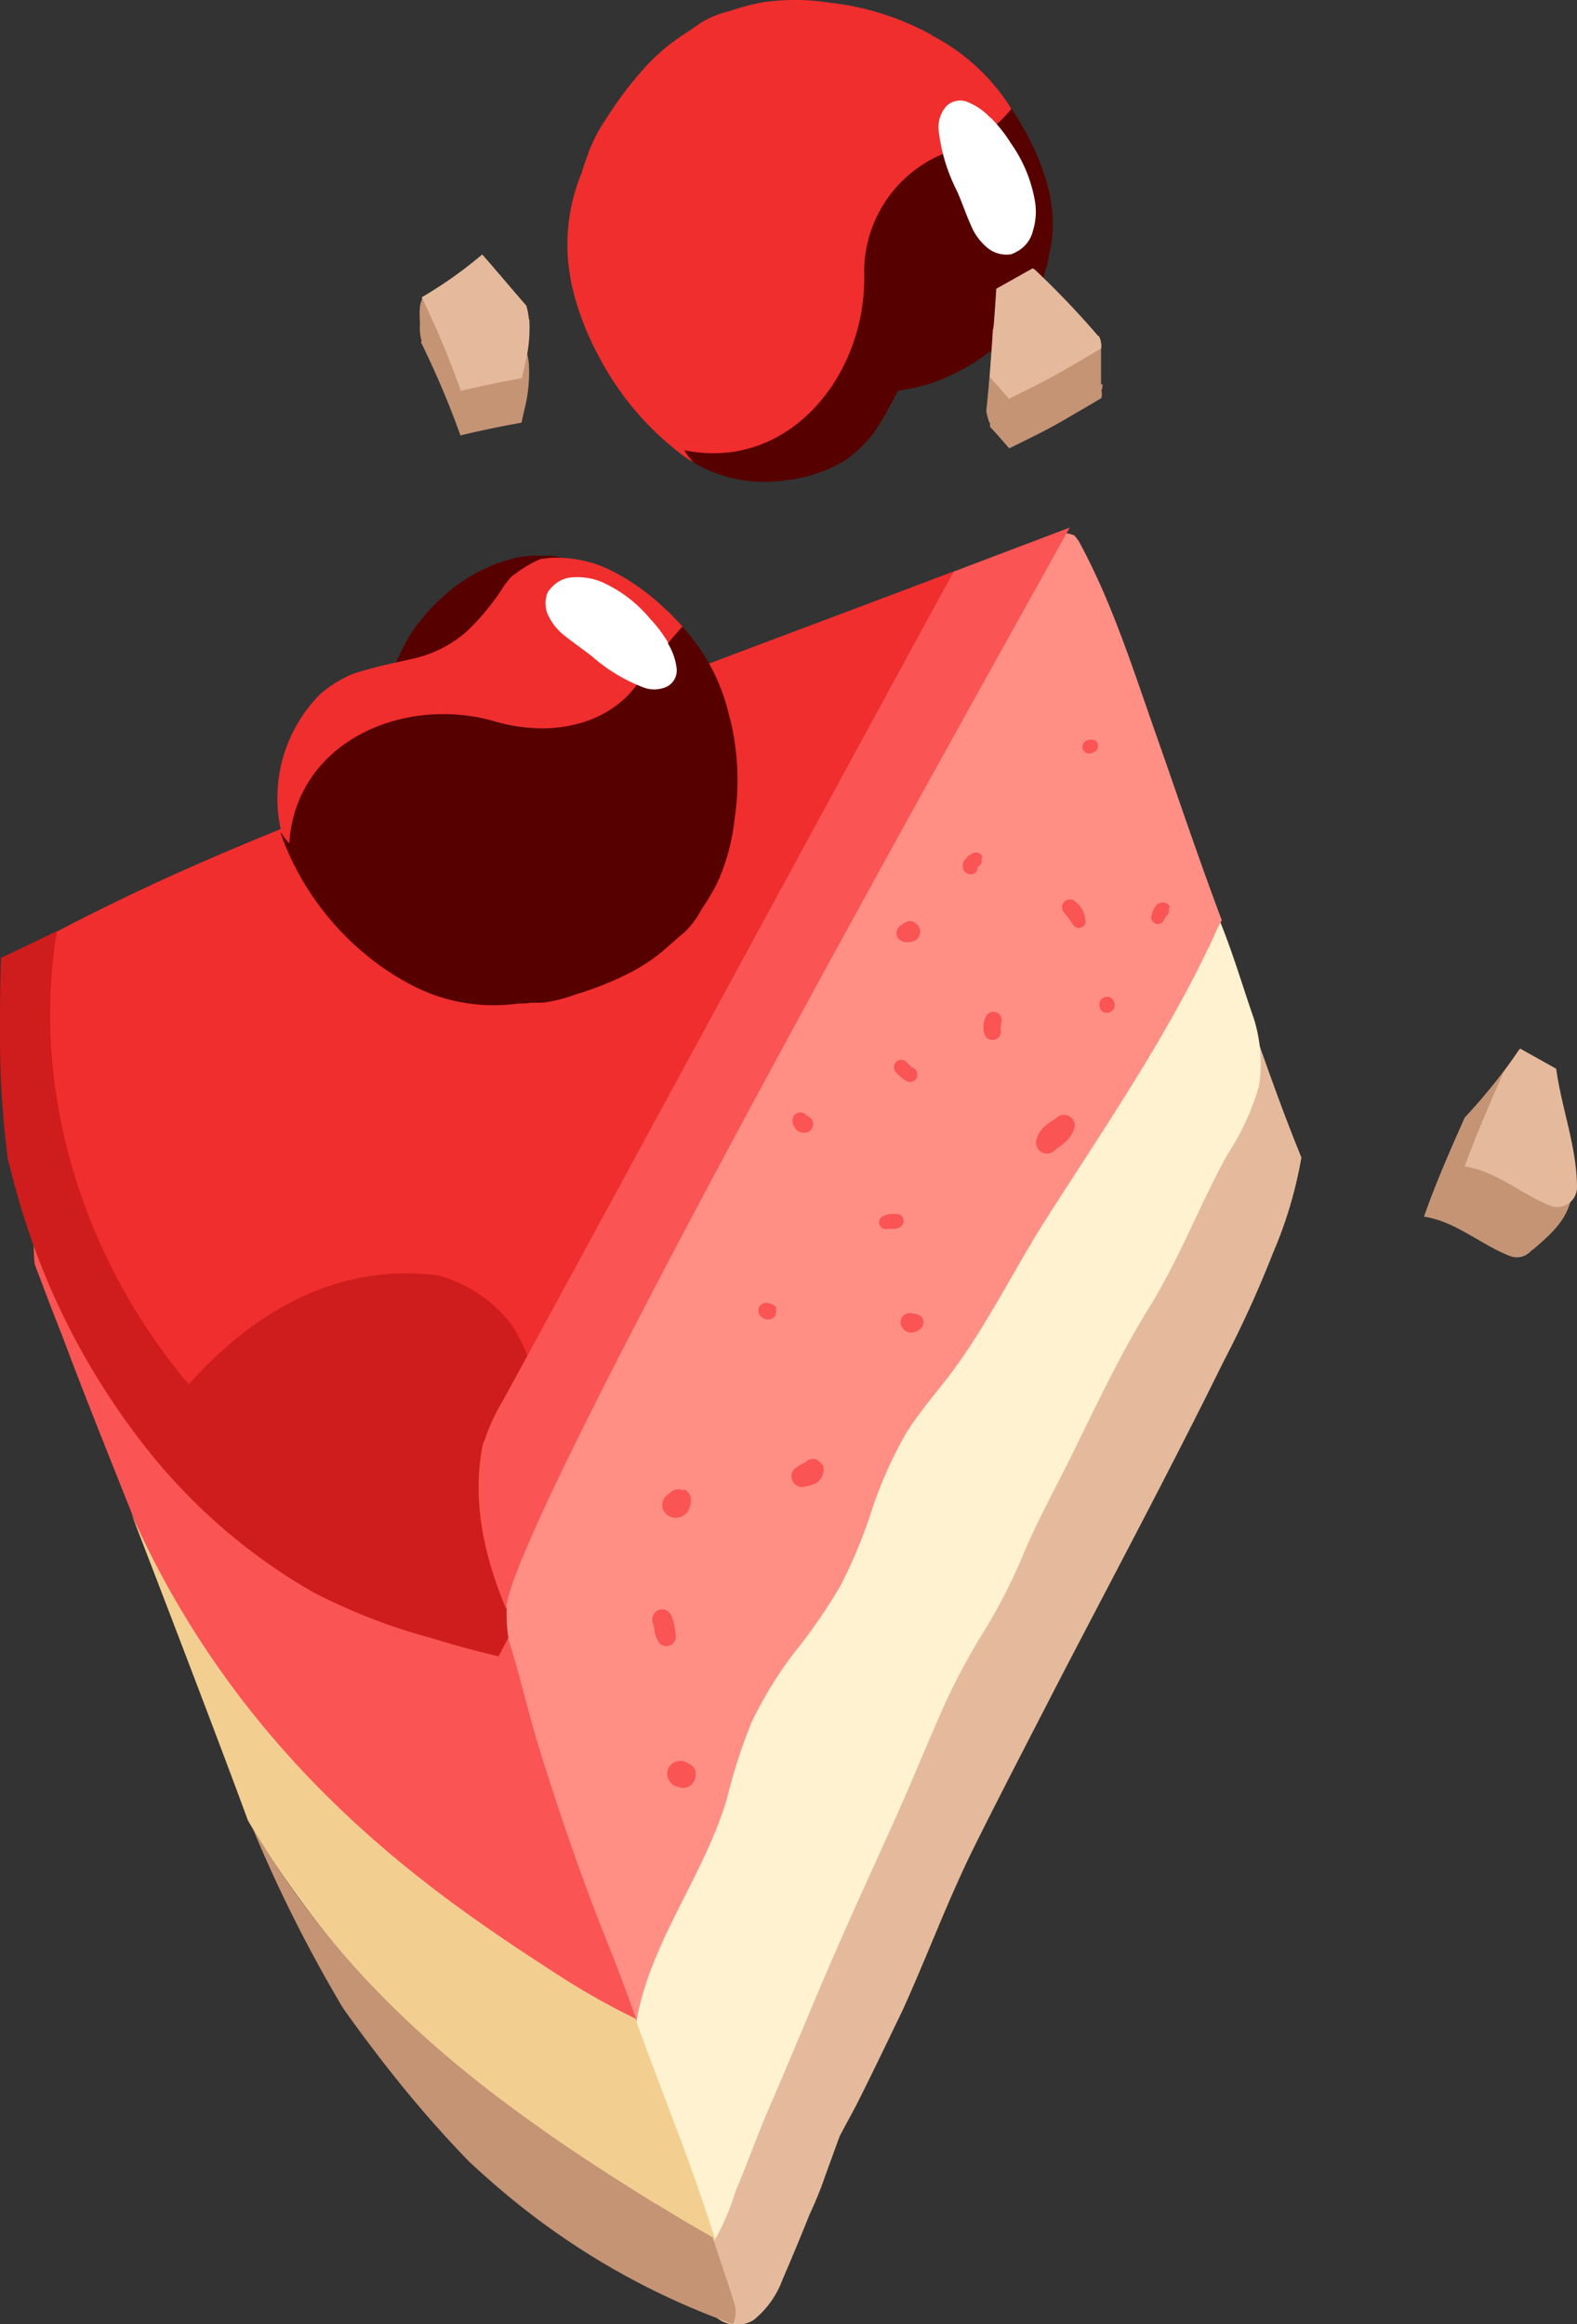 <svg xmlns="http://www.w3.org/2000/svg" viewBox="0 0 115.93 170.81"><rect x="0" y="0" width="115.93" height="170.81" fill="#333333" stroke="none"/><defs><style>.cls-1{fill:#e5ba9c;}.cls-2{fill:#fff2d1;}.cls-3{fill:#ff8f85;}.cls-4{fill:#fa5454;}.cls-5{fill:#f2cf91;}.cls-6{fill:#f02e2e;}.cls-7{fill:#cf1c1c;}.cls-8{fill:#c49475;}.cls-9{fill:#570000;}.cls-10{fill:#fff;}</style></defs><g id="Calque_2" data-name="Calque 2"><g id="Mode_Isolation" data-name="Mode Isolation"><path class="cls-1" d="M90.21,70.22l-.15-.2a1.54,1.54,0,0,0-2.42-.09,3.44,3.44,0,0,0-.59,3.65c.16.41-.61,2-.76,2.47-.34,1-.67,2.1-.91,3.18a50.85,50.85,0,0,1-4.13,11.32C79.41,94.31,77.58,98,76,101.91c-1.69,4.07-3.27,8.19-5,12.24s-3.62,7.95-5.42,11.93A54.35,54.35,0,0,1,63,131.47a28.12,28.12,0,0,0-1.86,5A16.87,16.87,0,0,1,58.46,141c-1.26,1.7-3.16,3.17-4,5.14-.7,1.57-1.68,3-2.45,4.54a25.47,25.47,0,0,0-1.64,4.3,3.09,3.09,0,0,0-2-1.8,1.39,1.39,0,0,0-.61,0l-.25-.47a.6.6,0,0,0-.75-.32c-.12-.19-.23-.39-.33-.59-.29-.54-1.16-.27-.92.33.31.79.71,1.52,1.08,2.26a1.6,1.6,0,0,0,0,.44,6.5,6.5,0,0,0,.94,2.5c.38.76.74,1.54,1.09,2.31l.66,1.86c.65,1.78,1.18,3.86,2,5.68.23.65.45,1.3.63,2a2.35,2.35,0,0,0,3.5,1.31,6.91,6.91,0,0,0,2.13-3c.69-1.59,1.35-3.2,2-4.81a27.3,27.3,0,0,0,1.14-2.82L61.72,157c.52-1,1.1-2,1.62-3.08,1-2,2-4.09,3-6.16,1.82-4,3.33-8.11,5.26-12s4-7.85,6-11.75c4.15-8,8.38-15.9,12.37-24a80.1,80.1,0,0,0,3.62-7.95,31,31,0,0,0,2.08-7c-2-4.89-3.66-9.94-5.4-14.94"/><path class="cls-2" d="M86.05,61.57c-.9-1-3-.23-2.32,1.21.87,1.8,1.91,3.51,2.77,5.32a1.83,1.83,0,0,0-.88.23c-1.33.76-2,2.2-2.67,3.5a3.49,3.49,0,0,0-1.54,1.42c-.58.88-1.24,1.7-2,2.85C77.6,79,75.79,81.88,74,84.78c-2.84,4.53-5.59,9.11-8.19,13.78a8.39,8.39,0,0,0-1.55,2.82l-.93,1.75-2.84,5.4c-1.94,3.44-3.82,6.93-5.61,10.46s-3.62,7.42-5.27,11.2l-.12.24c-.74,1.53-1.43,3.08-2,4.66a15.14,15.14,0,0,0-.78,2.29c-.22.57-.44,1.14-.67,1.71a6.5,6.5,0,0,0-.57,3.91,21.18,21.18,0,0,0-.66,2.42,23.54,23.54,0,0,1-1.12,2.18c-.08-.13-.16-.27-.23-.41-.3-.54-1.1-.06-.92.48.44,1.37,1.1,2.63,1.64,4s1,3.05,1.56,4.56a42.91,42.91,0,0,0,4.1,8.73,1.55,1.55,0,0,0,2.45.09,17.88,17.88,0,0,0,1.8-4.07c.86-2,1.58-4.07,2.45-6.08,1.67-3.84,3.24-7.72,4.92-11.57s3.58-7.89,5.31-11.86c.85-2,1.66-3.91,2.51-5.86a49.59,49.59,0,0,1,3.22-6,40.73,40.73,0,0,0,2.78-5.52c.92-2.15,2-4.17,3.06-6.26,2-4,3.82-8,6.17-11.8,2.22-3.58,3.7-7.55,5.74-11.22a18.29,18.29,0,0,0,2.3-5A10.92,10.92,0,0,0,92,74.35c-1.53-4.51-2.73-9.07-5.91-12.78"/><path class="cls-3" d="M46.76,153.23a13,13,0,0,1-.14-3.41c.6-6.46,5.05-11.58,6.83-17.67a39.31,39.31,0,0,1,1.81-5.6,29.45,29.45,0,0,1,3.14-5.11,40.36,40.36,0,0,0,3.4-4.93A36.43,36.43,0,0,0,64,111.26a30.79,30.79,0,0,1,2.5-5.74c1-1.69,2.36-3.18,3.54-4.77,2.55-3.44,4.46-7.35,6.76-11,4.51-7.07,9.32-14,12.76-21.65a2.9,2.9,0,0,1,.26-.46c-1.68-4.47-3.2-9-4.78-13.5-1.7-4.81-3.29-9.91-5.75-14.39L79,39.36a2,2,0,0,0-2.19.36,6.7,6.7,0,0,0-2,3.23c-.7,1.8-2.16,3.29-3.31,4.82-2.67,3.54-5.06,7.27-7.66,10.86a115.23,115.23,0,0,0-7,11.5c-2.18,3.94-4.19,8-6.36,11.91s-4.7,7.49-6.36,11.51c-1,2.33-1.88,4.68-2.91,7s-2.46,4.34-3.25,6.67c-.32,1-.54,1.94-.87,2.88-.42,1.2-1.1,2.27-1.49,3.48a19,19,0,0,0-.56,6.73c.28,5,2.87,9.82,4.62,14.45,1.94,5.08,3.81,10.19,5.83,15.24l0,.09.06.14a2.23,2.23,0,0,0,0,.39c.07.31.41,1.23.16,1.47-.56.55.19,1.44.85,1.2l.1,0"/><path class="cls-4" d="M46,148.92a1,1,0,0,1,.75-.6c-.69-1.92-1.4-3.83-2.16-5.72-1.8-4.48-3.34-9-4.8-13.63-1.14-3.57-1.87-7.45-3.31-11a2,2,0,0,0-.25-.67l-.1-.15a20.49,20.49,0,0,0-1-1.87c-.68-1.17-1.9-.69-2.33.24a4.25,4.25,0,0,0-.49-.21c-.48-.18-1-.32-1.44-.55-2-1-3.83-2.24-5.73-3.37-4-2.37-7.77-4.65-11.15-7.92-2.81-2.71-5.33-6.36-7.9-8.87C5.38,93.9,4,91.77,2.61,91.17c0-.1-.09-.21-.14-.32,0,.69,0,1.37.08,2.05.66,1.73,1.3,3.47,2,5.2,2.37,6.36,5,12.62,7.44,19,.06.15.11.31.17.46a94.51,94.51,0,0,0,12,15.56,78.44,78.44,0,0,0,18.39,14.3c1.11.61,2.23,1.2,3.37,1.76l.09-.21"/><path class="cls-5" d="M52.55,164.49c-.91-2.87-1.91-5.69-3-8.53-.78-2.05-2.1-5.55-2.85-7.62a54.42,54.42,0,0,1-5.53-3.11c-8.48-5.5-23-14.89-31.52-34,2.09,5.41,6.58,17.1,8.57,22.54q1.38,2.39,3,4.65c7.11,10.2,17,18.61,27.72,25.2,1.06.65,2.13,1.28,3.2,1.9a4.24,4.24,0,0,1,.44-1"/><path class="cls-6" d="M35.44,106.1l.08-.12h0l-.08.12"/><path class="cls-7" d="M38.61,94.62a9.09,9.09,0,0,0-6.08-3c-5.38-.46-10.69,1.8-15,4.73-.42.29-.86.55-1.29.84s-.81.14-1.16.31H15c-.83-1.45-1.74-2.87-2.63-4.28-.85-2.19-1.36-4.5-2.1-6.72C8.43,81,7.51,75.29,5.78,69.8a1.24,1.24,0,0,0-1.7-.8l.09-.57c-1.36.66-2.72,1.32-4.09,1.95C0,72.2,0,74,0,75.83a69.1,69.1,0,0,0,.57,9.32c.33,1.34.69,2.67,1.1,4a53.19,53.19,0,0,0,8.87,17l0,0A42.68,42.68,0,0,0,23,117a42.84,42.84,0,0,0,8.65,3.36c.83.26,1.66.5,2.5.73s1.66.43,2.5.63l.72-1.36a12,12,0,0,1-.12-2.16c-.39-.94-.74-1.89-1-2.85l-.06-.19a18.41,18.41,0,0,1-.6-9.16l-.08.12.08-.12h0c.9-1.39,1.88-2.74,2.84-4.09A1.38,1.38,0,0,0,40,100.73c.26-2.08.15-4.5-1.4-6.11"/><path class="cls-6" d="M70,42.23l.14-.25C57.7,46.69,45.24,51.3,32.86,56.12l-4.59,1.79c-6.8,2.64-13.61,5.34-20.15,8.56-1.31.64-2.63,1.3-3.95,2-1.93,11.88,2,24.14,9.71,33.27,4.66-5.26,10.91-9,18.39-8a10.31,10.31,0,0,1,5.41,3.7,13.8,13.8,0,0,1,1.49,3.37,27,27,0,0,0,3.17-5.78,8.57,8.57,0,0,0,1.3-2.39q.16-.58.39-1.17c1.63-2.81,3.47-5.52,5.19-8.2,3.05-4.76,5.68-9.88,8.45-14.81,2.36-4.21,4.84-8.41,7-12.71,1.08-2.11,2.48-4.06,3.54-6.19.53-1,1-2.1,1.62-3.11.18-.31.52-1.23.73-1.71a1.13,1.13,0,0,0,.51-1v-.18A1.28,1.28,0,0,0,70,42.23"/><path class="cls-4" d="M70.12,42c-1.23,2.15-31.64,58.21-33.19,61a13.59,13.59,0,0,0-1.31,2.87c0,.05-.07.1-.1.16-.86,4,0,8.21,1.69,12.21.19-5.93,34.15-66.35,41.43-79.47L70.12,42"/><path class="cls-8" d="M48.27,162c-10.7-6.6-20-13.4-27.08-23.6-.92-1.31-1.78-2.65-2.6-4a104.12,104.12,0,0,0,6.63,13.18c1.52,2.14,3.1,4.22,4.76,6.24q2.16,2.61,4.47,5c1.48,1.38,3,2.69,4.6,3.91a54.5,54.5,0,0,0,14.83,8.06,2,2,0,0,0,.14-1.37c-.31-1.13-1.28-3.85-1.62-5-1.39-.78-2.77-1.6-4.13-2.44"/><path class="cls-4" d="M48.43,118.31a.75.75,0,0,0-.44.94,3,3,0,0,1,.12.6,2,2,0,0,0,.33.85.69.69,0,0,0,1.24-.45,5.42,5.42,0,0,0-.31-1.49.74.74,0,0,0-.94-.45"/><path class="cls-4" d="M50.24,109.53a.88.88,0,0,0-1.05.24l0,0-.11.07a.94.94,0,0,0-.34,1.09,1,1,0,0,0,1.21.57,1.12,1.12,0,0,0,.58-.37,1.44,1.44,0,0,0,.25-.69.88.88,0,0,0-.51-1"/><path class="cls-4" d="M60.08,107.28a.75.75,0,0,0-.84.16l-.3.15-.43.27a.76.76,0,0,0-.28.9.78.78,0,0,0,1,.47A2.56,2.56,0,0,0,60,109a1.3,1.3,0,0,0,.54-.86.75.75,0,0,0-.43-.81"/><path class="cls-4" d="M65.79,89.21h-.28a1.61,1.61,0,0,0-.56.15.5.5,0,1,0,.35.94h.24a1.11,1.11,0,0,0,.54-.07.55.55,0,0,0,.32-.68.54.54,0,0,0-.61-.33"/><path class="cls-4" d="M57.06,96.19a.05.05,0,0,0,0,0,.2.2,0,0,0,0-.08.58.58,0,0,0-.14-.17,1.39,1.39,0,0,0-.49-.19A.58.58,0,0,0,56,96.8a.7.7,0,0,0,.68.13h0a.52.52,0,0,0,.34-.31.56.56,0,0,0,0-.44Z"/><path class="cls-4" d="M67.37,96.55h-.22a.68.68,0,0,0-.52,0,.66.66,0,0,0-.39.83.83.83,0,0,0,.65.55,1,1,0,0,0,.85-.35.61.61,0,0,0-.37-1"/><path class="cls-4" d="M73.28,74.41a.6.6,0,0,0-.8.3,1.66,1.66,0,0,0-.1,1.31.62.62,0,0,0,.79.37.62.62,0,0,0,.39-.75v0h0V75.5a3,3,0,0,1,.07-.43.6.6,0,0,0-.35-.66"/><path class="cls-4" d="M67.06,78.42h0l-.06,0s-.16-.17,0,0c-.13-.14-.26-.28-.4-.41a.55.55,0,0,0-.76.07.56.56,0,0,0,.07.77,2.88,2.88,0,0,0,.77.62.53.53,0,0,0,.43-1"/><path class="cls-4" d="M77.6,82.2l0,0,0,0-.2.14a3.3,3.3,0,0,0-.43.3,2,2,0,0,0-.8,1.21.81.81,0,0,0,1.41.65c-.14.15,0,0,0,0l.19-.15a3.32,3.32,0,0,0,.42-.32A2.28,2.28,0,0,0,79,82.83a.79.79,0,0,0-1.38-.63"/><path class="cls-4" d="M79.08,66.28a.58.58,0,0,0-.85.79,10.41,10.41,0,0,1,.68.92c.25.39,1,.16.88-.32a1.88,1.88,0,0,0-.71-1.39"/><path class="cls-4" d="M72.24,63a.52.52,0,0,0-.67-.32,1.37,1.37,0,0,0-.62.47.81.81,0,0,0-.18.53.61.61,0,0,0,.38.53.53.53,0,0,0,.69-.25.62.62,0,0,0,0-.23,0,0,0,0,0,0,0h0s.21-.13,0,0a.54.54,0,0,0,.31-.67"/><path class="cls-4" d="M80.45,54.41a.66.66,0,0,0-.55,0,.51.51,0,0,0-.3.64.5.5,0,0,0,.64.3c.17-.08.39-.15.45-.34a.51.51,0,0,0-.24-.64"/><path class="cls-4" d="M81.18,73.29c-.7.28-.3,1.38.4,1.1s.3-1.38-.4-1.1"/><path class="cls-4" d="M86,66.67a.52.52,0,0,0-.54-.35,1,1,0,0,0-.37.13,1.19,1.19,0,0,0-.26.33,2.11,2.11,0,0,0-.19.55.48.48,0,0,0,.28.53.49.49,0,0,0,.65-.25s.05-.09.08-.14h0l0,0,0-.06s.21-.2.07-.09a.52.52,0,0,0,.19-.6"/><path class="cls-4" d="M59.3,82h0a.56.56,0,0,0-.66-.21.57.57,0,0,0-.38.59,1.13,1.13,0,0,0,.31.67.78.78,0,0,0,.79.15.63.63,0,0,0,.38-.8.64.64,0,0,0-.43-.4"/><path class="cls-4" d="M67.21,67.76a.76.76,0,0,0-.73.07,1.54,1.54,0,0,0-.43.33.66.66,0,0,0,.4,1.06,1.29,1.29,0,0,0,.48,0l.23-.05a.74.74,0,0,0,.44-.95.73.73,0,0,0-.39-.42"/><path class="cls-4" d="M50.55,129.57l-.16-.1a1,1,0,0,0-.72,0,.92.92,0,0,0-.55.51.9.9,0,0,0,0,.72,1,1,0,0,0,.74.62l.18.05a.89.89,0,0,0,.88-.33,1,1,0,0,0,.2-.43,1.12,1.12,0,0,0,0-.48,1,1,0,0,0-.5-.53"/><path class="cls-9" d="M41.65,41.1a4.09,4.09,0,0,0-1.75-.25,7,7,0,0,0-2.27.22,12,12,0,0,0-4.29,2.13,14.52,14.52,0,0,0-3.24,3.53A18.93,18.93,0,0,0,28.29,51l-.1.08c-.31.28.13.75.45.47a8,8,0,0,1,1.7-1c.63-.32,1.28-.6,1.91-.94a22.37,22.37,0,0,0,3.56-2.39c1.1-.88,2.16-1.77,3.17-2.75.51-.5,1-1,1.52-1.52a4.58,4.58,0,0,0,.92-1.3.32.32,0,0,0,.23-.59"/><path class="cls-6" d="M49,44.85A16.58,16.58,0,0,0,45.08,42l0,0a9.08,9.08,0,0,0-4.69-1l-.46.06-.1,0c-.06,0-.51.22-.44.18a8.65,8.65,0,0,0-1.14.66l-.6.43-.08.07-.36.44-.11.14a.35.35,0,0,1-.05.08,17.42,17.42,0,0,1-2.81,3.41,8.92,8.92,0,0,1-3.86,1.93c-1.12.26-2.26.49-3.37.8-.37.1-.74.21-1.11.34A9,9,0,0,0,23.55,51a10.83,10.83,0,0,0-2.86,10.17,5,5,0,0,0,.62.83c.4-7.38,8.25-10.88,15-9,3.79,1.13,8.35.52,10.66-2.83a40.46,40.46,0,0,1,3.22-4.1c-.37-.42-.76-.83-1.16-1.21"/><path class="cls-9" d="M53.64,52.77a14.15,14.15,0,0,0-3.49-6.71,40.46,40.46,0,0,0-3.22,4.1c-2.31,3.35-6.87,4-10.66,2.83-6.71-1.9-14.56,1.6-15,9a5,5,0,0,1-.62-.83.31.31,0,0,1,0,.08,8.14,8.14,0,0,0,.31.87,20.43,20.43,0,0,0,5.31,7.51,19.13,19.13,0,0,0,4.22,2.89,15.41,15.41,0,0,0,1.45.62,13.07,13.07,0,0,0,6.14.62c.32,0,.63,0,.94-.06l.47,0,.38,0a10.63,10.63,0,0,0,2.41-.6,23.51,23.51,0,0,0,4.29-1.74,14.22,14.22,0,0,0,1.8-1.17c.66-.52,1.26-1.11,1.92-1.64a6.33,6.33,0,0,0,1.26-1.68,17.37,17.37,0,0,0,1.19-2A15.31,15.31,0,0,0,54,60.2a19,19,0,0,0-.34-7.43"/><path class="cls-10" d="M49.14,47.27a9.75,9.75,0,0,0-1.37-1.82,9.76,9.76,0,0,0-3.49-2.66,4.56,4.56,0,0,0-2-.37,2.24,2.24,0,0,0-1.57.59,2.74,2.74,0,0,0-.44.51,2.09,2.09,0,0,0,.1,1.84,4.09,4.09,0,0,0,1.17,1.38c.65.52,1.35,1,2,1.51a12.44,12.44,0,0,0,3.79,2.28,2.27,2.27,0,0,0,1.68-.06,1.34,1.34,0,0,0,.73-1.36,4.51,4.51,0,0,0-.65-1.84"/><path class="cls-9" d="M77.17,14.28v0a17.59,17.59,0,0,0-1.89-4.78C75,9,74.68,8.45,74.35,8c-.89.46-1.8.87-2.74,1.27a1.1,1.1,0,0,0-1.7-.54,16.25,16.25,0,0,0-4,3.68,10.54,10.54,0,0,0-1,1.79,11.58,11.58,0,0,0-1,2.52c-.2.64-.38,1.27-.57,1.89-.7,2.34-.82,4.52-2.57,6.41a32.33,32.33,0,0,1-6.08,5.31,1.19,1.19,0,0,0-.56.82A5.45,5.45,0,0,1,52.32,31a1.18,1.18,0,0,0-.62,0,1.24,1.24,0,0,0-1.13-.76,1.25,1.25,0,0,0-.84.32,1.14,1.14,0,0,0-.33.23,1.23,1.23,0,0,0-.37.87,1.16,1.16,0,0,0,.19.65,1.23,1.23,0,0,0,.7.79,2.73,2.73,0,0,0,.84.67A2,2,0,0,0,51,34a10.33,10.33,0,0,0,7,1.26,10.49,10.49,0,0,0,4.11-1.42,9.37,9.37,0,0,0,2.1-2c.23-.34.44-.69.65-1,.61-1.06,1.16-2.15,1.73-3.23a9.56,9.56,0,0,1,3-3.42,18.28,18.28,0,0,1,4.24-1.94l.1,0,.18-.07c.18-.07.36-.16.54-.24l.09-.07.61-.49a9.16,9.16,0,0,0,1-1l.3-.4.07-.09c.07-.15.13-.3.19-.45a9.6,9.6,0,0,0,.26-5.07"/><path class="cls-6" d="M68.44,2.57A15,15,0,0,1,74.35,8,9.87,9.87,0,0,1,70,11.06a9.4,9.4,0,0,0-6.47,9.19c.12,7.37-5.59,14.43-13.23,12.83A4.84,4.84,0,0,0,51,34l-.08-.05c-.28-.17-.54-.35-.81-.55a21.58,21.58,0,0,1-6.22-7.46A20.18,20.18,0,0,1,42,20.8c-.1-.55-.19-1.1-.24-1.65a13.85,13.85,0,0,1,1-6.45c.09-.31.2-.63.31-.94a4.52,4.52,0,0,1,.18-.47c0-.12.08-.25.13-.37a11.51,11.51,0,0,1,1.26-2.31A26.13,26.13,0,0,1,47.65,4.7a15.26,15.26,0,0,1,1.69-1.52c.71-.53,1.48-1,2.19-1.51A7,7,0,0,1,53.59.83,18.38,18.38,0,0,1,56,.18,16.36,16.36,0,0,1,61,.2a20.07,20.07,0,0,1,7.49,2.37"/><path class="cls-10" d="M72.84,8.66a10.88,10.88,0,0,1,1.49,1.89,10.44,10.44,0,0,1,1.76,4.28,4.7,4.7,0,0,1-.15,2.11,2.34,2.34,0,0,1-1,1.44,2.84,2.84,0,0,1-.63.31,2.22,2.22,0,0,1-1.86-.6,4.2,4.2,0,0,1-1.09-1.57c-.36-.8-.64-1.65-1-2.46A13.15,13.15,0,0,1,69,9.56a2.38,2.38,0,0,1,.51-1.69,1.43,1.43,0,0,1,1.6-.38,4.71,4.71,0,0,1,1.7,1.17"/><path class="cls-9" d="M76.44,18.05a5,5,0,0,0-1.58.59c-.66.36-1.31.76-2,1.14-1.28.77-2.48,1.61-3.67,2.49a24.84,24.84,0,0,0-3.41,3c-.51.55-1,1.14-1.48,1.7a8.13,8.13,0,0,1-1.47,1.46c-.38.25,0,.83.36.59l.11-.08a20.08,20.08,0,0,0,4.88-.68,15.54,15.54,0,0,0,4.49-2.35,12.59,12.59,0,0,0,3.34-3.81,7.34,7.34,0,0,0,.84-2.26A4.36,4.36,0,0,0,77.11,18a.35.35,0,0,0-.67.07"/><path class="cls-8" d="M114.22,86.2a1.2,1.2,0,0,0-.13-.31,1.33,1.33,0,0,0-.24-.36c0-.18.05-.37.07-.56a1.38,1.38,0,0,0-1.69-1.39,3.34,3.34,0,0,0-.38.17c0-.17,0-.34,0-.52a.46.46,0,0,0-.3-.43c0-.31-.09-.63-.13-.94s-.13-.34-.19-.5,0,0,0,0a1,1,0,0,1,0-.1l.09-.06c.92-.66,1.1-1.49,1.66-2.37l-.15-1.08-1.15-.63a40.45,40.45,0,0,1-4,5c-1.08,2.41-2.13,4.82-3,7.29,2.33.34,4.22,2.1,6.39,2.92a1.4,1.4,0,0,0,1.49-.41,1.7,1.7,0,0,0,.23-.17c1.29-1.12,2.47-2.14,2.76-3.92a1.57,1.57,0,0,0-1.4-1.62"/><path class="cls-1" d="M111.75,77.06c-.39.59-.8,1.17-1.22,1.74-1,2.28-2,4.57-2.86,6.92,2.34.34,4.23,2.1,6.4,2.92a1.45,1.45,0,0,0,1.86-1.33c0-3-1.13-5.84-1.53-8.77l-2.65-1.48"/><path class="cls-8" d="M38.88,26.72a5.16,5.16,0,0,0-.19-.95c-1.09-1.25-2.15-2.52-3.24-3.76a25.69,25.69,0,0,1-2.19,1.66v-.25c0-.1,0-.19,0-.28a.86.86,0,0,0-.33-.75l0-.09a.78.78,0,0,0-.73-.51h-.12a.68.68,0,0,0-.91,0c-.46.52-.29,1.46-.3,2.11A3.18,3.18,0,0,0,31,25.07l-.07.05A65.92,65.92,0,0,1,33.85,32c1.48-.36,3-.67,4.49-.94l.18-.83a11.19,11.19,0,0,0,.36-3.5"/><path class="cls-1" d="M38.88,23.46a5.1,5.1,0,0,0-.19-1c-1.09-1.25-2.15-2.52-3.24-3.76A31.59,31.59,0,0,1,31,21.85a65.19,65.19,0,0,1,2.88,6.88c1.48-.37,3-.67,4.49-.94l.18-.84a11.1,11.1,0,0,0,.36-3.49"/><path class="cls-8" d="M80.94,28.26c0-.93,0-1.87,0-2.8a1,1,0,0,0-1.2-1,1,1,0,0,0-.71.12l-.09,0a1,1,0,0,0-1.35,0h0a.79.79,0,0,0-.19-.25.53.53,0,0,0-.49-.15l-.06,0-.78-.76-.16-.1-1.36.77a.43.43,0,0,0-.2-.33v-.08c-.07-.64-1-.6-1.21,0-.06.19-.11.38-.16.57-.12,2-.26,3.93-.47,5.89,0,.26.1.53.17.77a1,1,0,0,0,.1.21c0,.08,0,.16,0,.25.49.51.95,1.05,1.41,1.58,1.27-.63,2.56-1.24,3.78-1.94,1-.58,2-1.16,3-1.76a1.32,1.32,0,0,0,0-.56,1,1,0,0,0,.08-.47"/><path class="cls-1" d="M80.72,24.68c-1.46-1.7-3-3.31-4.65-4.87l-.16-.09-2.67,1.5c-.13,2.17-.33,4.33-.48,6.5.49.52.95,1.05,1.41,1.59,1.27-.64,2.56-1.25,3.78-1.95,1-.57,2-1.16,3-1.76a1.52,1.52,0,0,0-.18-.92"/></g></g></svg>